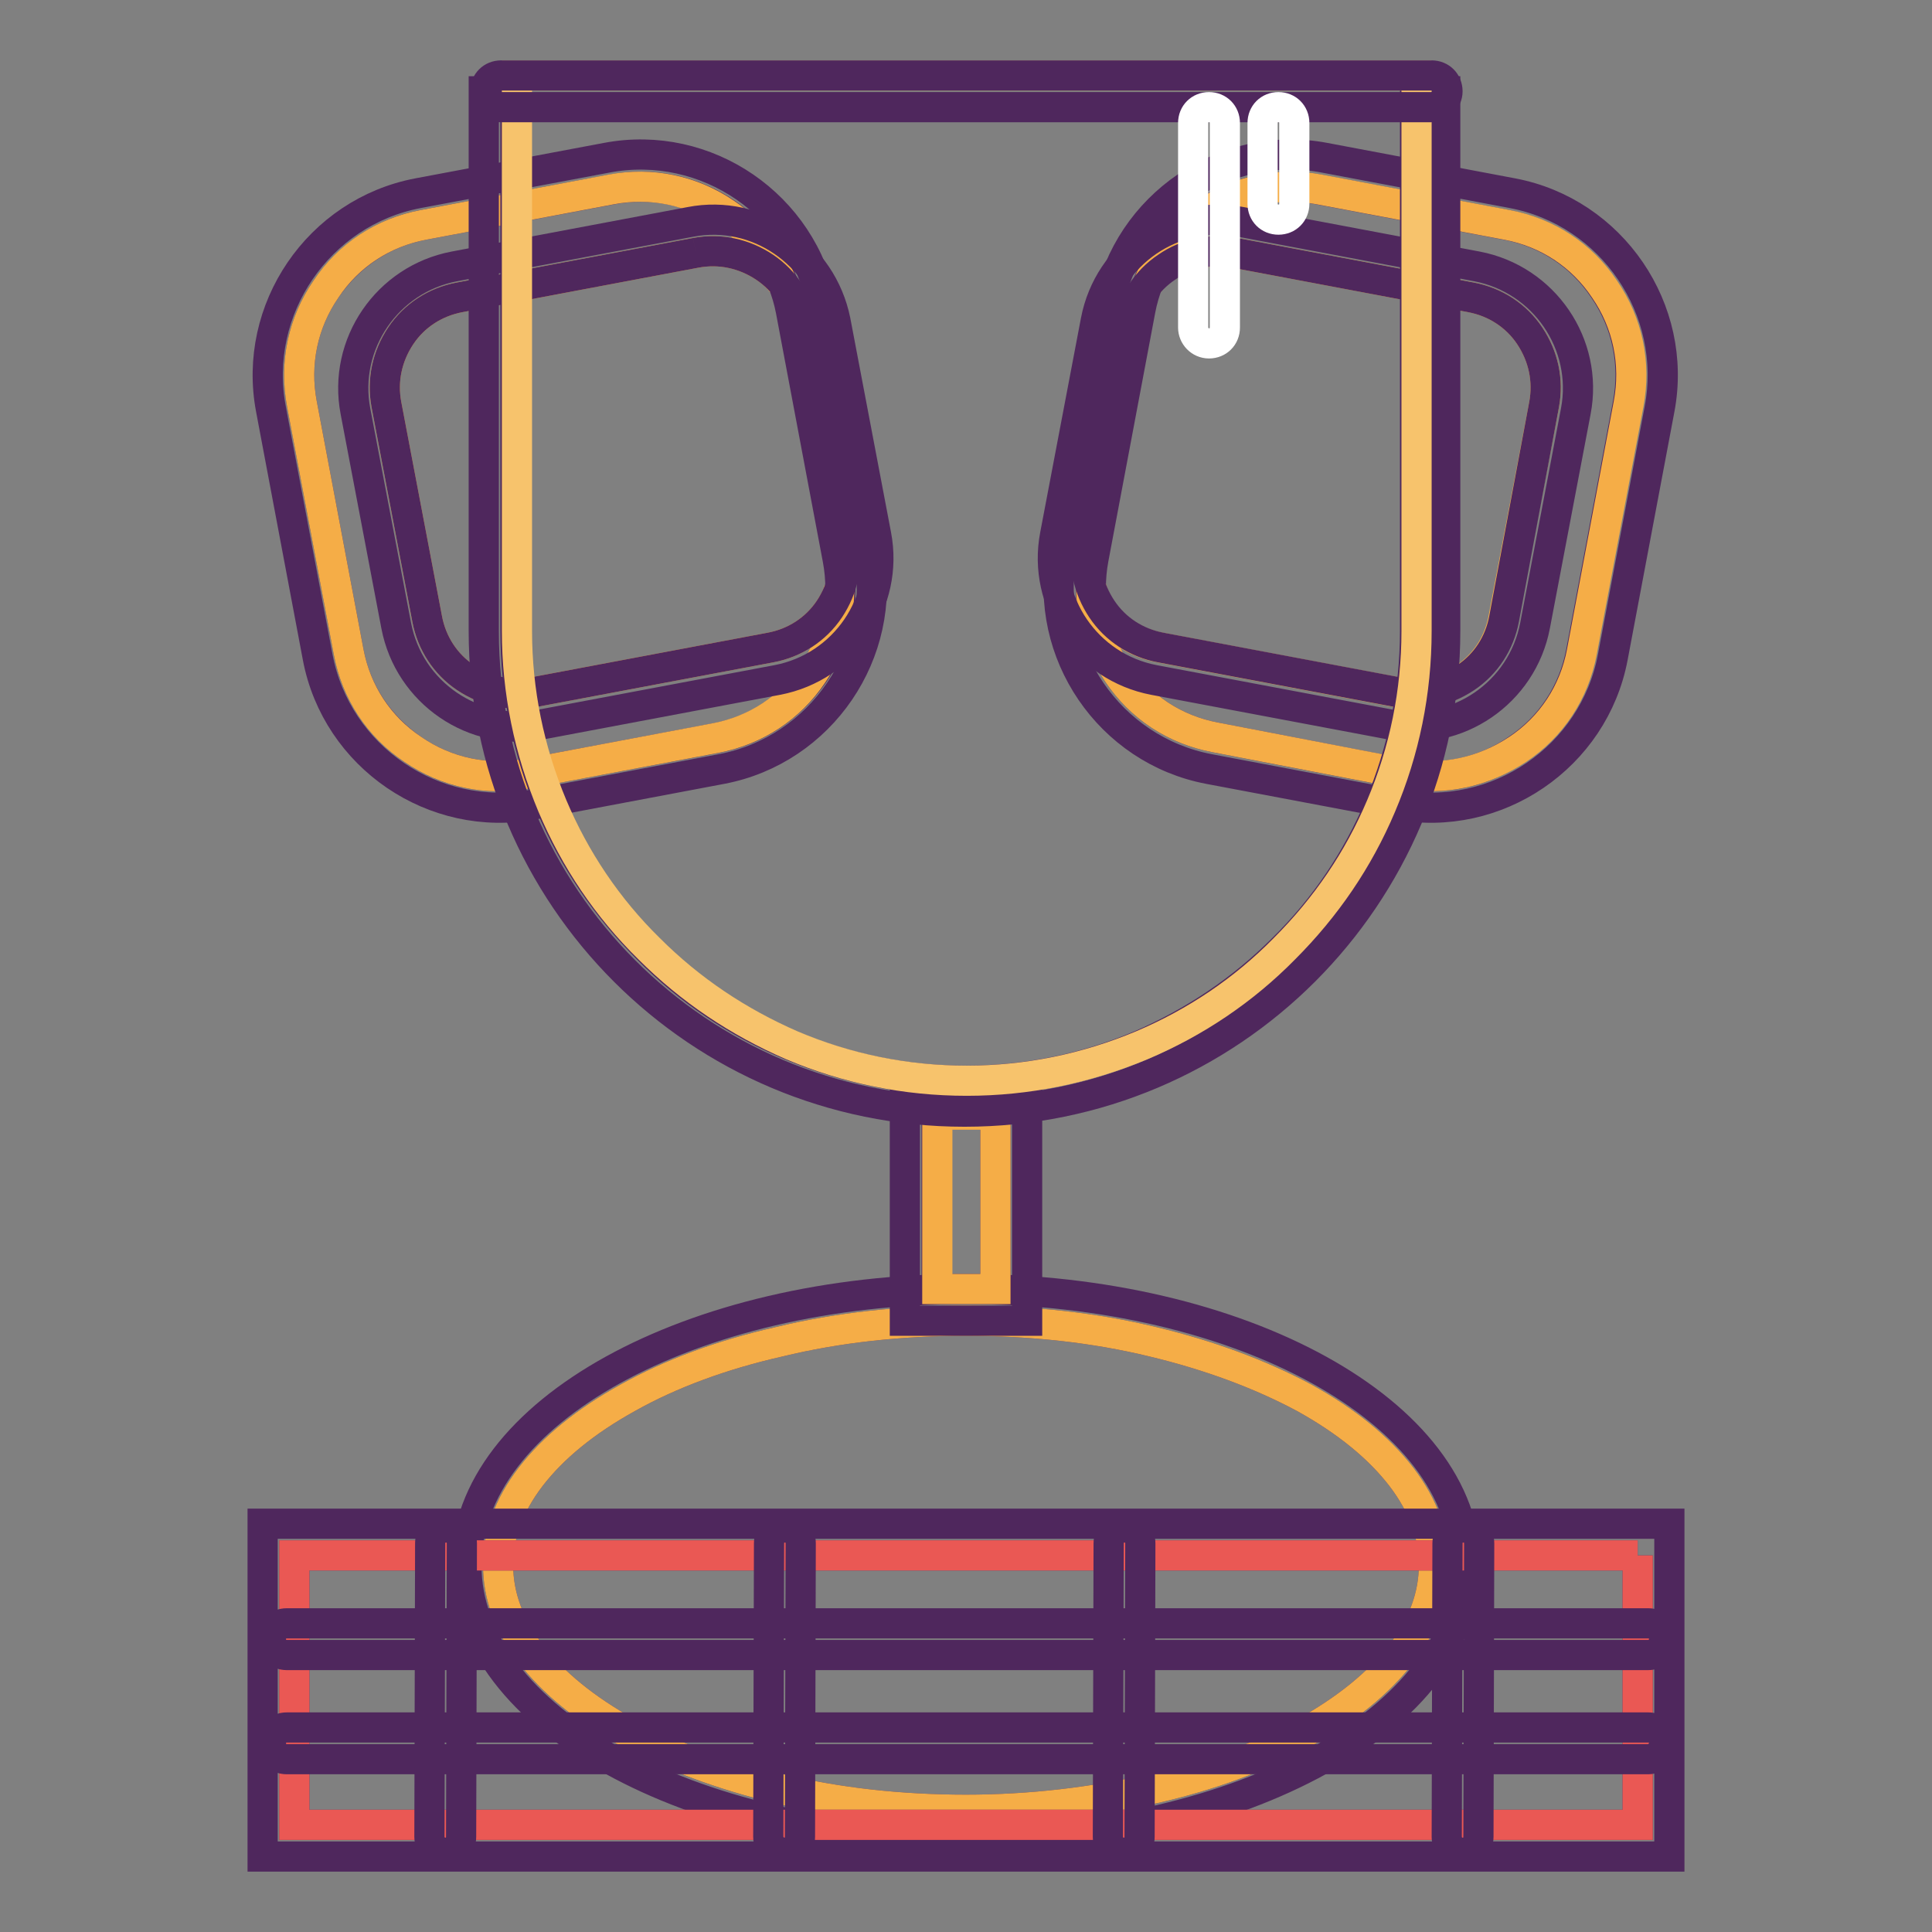 <?xml version="1.0" encoding="utf-8"?>
<!-- Svg Vector Icons : http://www.onlinewebfonts.com/icon -->
<!DOCTYPE svg PUBLIC "-//W3C//DTD SVG 1.1//EN" "http://www.w3.org/Graphics/SVG/1.1/DTD/svg11.dtd">
<svg version="1.1" xmlns="http://www.w3.org/2000/svg" xmlns:xlink="http://www.w3.org/1999/xlink" x="0px" y="0px" viewBox="0 0 256 256" enable-background="new 0 0 256 256" xml:space="preserve">
<rect x="0" y="0" width="256" height="256" fill="#808080" stroke="none"/>
<g> <path stroke-width="4" fill-opacity="0" stroke="#4f275d"  d="M174.7,25.1l24.9,4.7c5.3,1,9.9,4,12.9,8.5c3.1,4.5,4.2,9.9,3.2,15.2l-6.2,32.9c-1,5.3-4,9.9-8.5,12.9 c-4.5,3.1-9.9,4.2-15.2,3.2L161,97.7c-5.3-1-9.9-4-12.9-8.5c-3.1-4.5-4.2-9.9-3.2-15.2l6.2-32.9c1-5.3,4-9.9,8.5-12.9 C164.1,25.2,169.5,24.1,174.7,25.1 M175.5,20.9c-13.2-2.5-26.1,6.3-28.6,19.5l-6.2,32.9c-2.5,13.2,6.3,26.1,19.5,28.6l24.9,4.7 c13.2,2.5,26.1-6.3,28.6-19.5l6.2-32.9c2.5-13.2-6.3-26.1-19.5-28.6L175.5,20.9z"/> <path stroke-width="4" fill-opacity="0" stroke="#f5ad47"  d="M145.9,80.7c1.8,2.7,4.6,4.5,7.8,5.1l31.3,5.9c3.2,0.6,6.4-0.1,9.1-1.9c2.7-1.8,4.5-4.6,5.1-7.8l5.4-28.4 c0.6-3.2-0.1-6.4-1.9-9.1c-1.8-2.7-4.6-4.5-7.8-5.1l-31.3-5.9c-3.2-0.6-6.4,0.1-9.1,1.9c-0.9,0.6-1.7,1.3-2.3,2.1 c1.5-3.7,4-6.9,7.4-9.2c4.5-3.1,9.9-4.2,15.2-3.2l24.9,4.7c5.3,1,9.9,4,12.9,8.5c3.1,4.5,4.2,9.9,3.2,15.2l-6.2,32.9 c-1,5.3-4,9.9-8.5,12.9s-9.9,4.2-15.2,3.2L161,97.7c-5.3-1-9.9-4-12.9-8.5c-2.3-3.4-3.5-7.3-3.5-11.3 C144.9,78.9,145.3,79.8,145.9,80.7L145.9,80.7z"/> <path stroke-width="4" fill-opacity="0" stroke="#4f275d"  d="M163.6,33.5l31.3,5.9c3.2,0.6,6,2.4,7.8,5.1c1.8,2.7,2.5,5.9,1.9,9.1L199.3,82c-0.6,3.2-2.4,6-5.1,7.8 c-2.7,1.8-5.9,2.5-9.1,1.9l-31.3-5.9c-3.2-0.6-6-2.4-7.8-5.1c-1.8-2.7-2.5-5.9-1.9-9.1l5.4-28.4c0.6-3.2,2.4-6,5.1-7.8 C157.2,33.6,160.4,32.9,163.6,33.5 M164.4,29.4c-8.9-1.7-17.5,4.2-19.2,13.1l-5.4,28.4c-1.7,8.9,4.2,17.5,13.1,19.2l31.3,5.9 c8.9,1.7,17.5-4.2,19.2-13.1l5.4-28.4c1.7-8.9-4.2-17.5-13.1-19.2L164.4,29.4z M81.1,25.1c5.3-1,10.7,0.1,15.2,3.2 c4.5,3.1,7.5,7.6,8.5,12.9l6.2,32.9c1,5.3-0.1,10.7-3.2,15.2c-3.1,4.5-7.6,7.5-12.9,8.5l-25,4.7c-5.3,1-10.7-0.1-15.2-3.2 c-4.5-3.1-7.5-7.6-8.5-12.9L40,53.5c-1-5.3,0.1-10.7,3.2-15.2c3.1-4.5,7.6-7.5,12.9-8.5L81.1,25.1 M80.4,20.9l-25,4.7 c-13.2,2.5-22,15.4-19.5,28.6l6.2,32.9c2.5,13.2,15.4,22,28.6,19.5l24.9-4.7c13.2-2.5,22-15.4,19.5-28.6l-6.2-32.9 C106.4,27.2,93.6,18.4,80.4,20.9z"/> <path stroke-width="4" fill-opacity="0" stroke="#f5ad47"  d="M109.9,80.7c-1.8,2.7-4.6,4.5-7.8,5.1l-31.3,5.9c-3.2,0.6-6.4-0.1-9.1-1.9C59,88,57.2,85.2,56.6,82 l-5.4-28.4c-0.6-3.2,0.1-6.4,1.9-9.1c1.8-2.7,4.6-4.5,7.8-5.1l31.3-5.9c3.2-0.6,6.4,0.1,9.1,1.9c0.9,0.6,1.7,1.3,2.3,2.1 c-1.5-3.7-4-6.9-7.4-9.2c-4.5-3.1-9.9-4.2-15.2-3.2l-24.9,4.7c-5.3,1-9.9,4-12.9,8.5c-3.1,4.5-4.2,9.9-3.2,15.2l6.2,32.9 c1,5.3,4,9.9,8.5,12.9c4.5,3.1,9.9,4.2,15.2,3.2l24.9-4.7c5.3-1,9.9-4,12.9-8.5c2.3-3.4,3.5-7.3,3.5-11.3 C111,78.9,110.5,79.8,109.9,80.7z"/> <path stroke-width="4" fill-opacity="0" stroke="#4f275d"  d="M92.2,33.5c3.2-0.6,6.4,0.1,9.1,1.9c2.7,1.8,4.5,4.6,5.1,7.8l5.4,28.4c0.6,3.2-0.1,6.4-1.9,9.1 c-1.8,2.7-4.6,4.5-7.8,5.1l-31.3,5.9c-3.2,0.6-6.4-0.1-9.1-1.9C59,88,57.2,85.2,56.6,82l-5.4-28.4c-0.6-3.2,0.1-6.4,1.9-9.1 c1.8-2.7,4.6-4.5,7.8-5.1L92.2,33.5 M91.5,29.4l-31.3,5.9C51.3,37,45.4,45.6,47.1,54.5l5.4,28.4c1.7,8.9,10.3,14.8,19.2,13.1 l31.3-5.9c8.9-1.7,14.8-10.3,13.1-19.2l-5.4-28.4C108.9,33.6,100.3,27.7,91.5,29.4L91.5,29.4z M128,175c8.6,0,17,0.9,24.8,2.8 c7.5,1.8,14.2,4.3,20,7.4c5.6,3.1,9.9,6.6,12.9,10.5c2.9,3.8,4.3,7.7,4.3,11.7c0,4-1.4,7.9-4.3,11.7c-3,3.9-7.3,7.4-12.9,10.5 c-5.7,3.2-12.5,5.7-20,7.4c-7.9,1.8-16.2,2.8-24.8,2.8c-8.6,0-17-0.9-24.8-2.8c-7.5-1.8-14.2-4.3-20-7.4 c-5.6-3.1-9.9-6.6-12.9-10.5c-2.9-3.8-4.3-7.7-4.3-11.7c0-4,1.4-7.9,4.3-11.7c3-3.9,7.3-7.4,12.9-10.5c5.7-3.2,12.5-5.7,20-7.4 C111,175.9,119.4,175,128,175 M128,170.8c-36.5,0-66.2,16.4-66.2,36.6c0,20.2,29.6,36.6,66.2,36.6s66.2-16.4,66.2-36.6 C194.2,187.2,164.5,170.8,128,170.8L128,170.8z"/> <path stroke-width="4" fill-opacity="0" stroke="#f5ad47"  d="M128,175c8.6,0,17,0.9,24.8,2.8c7.5,1.8,14.2,4.3,20,7.4c5.6,3.1,9.9,6.6,12.9,10.5 c2.9,3.8,4.3,7.7,4.3,11.7c0,4-1.4,7.9-4.3,11.7c-3,3.9-7.3,7.4-12.9,10.5c-5.7,3.2-12.5,5.7-20,7.4c-7.9,1.8-16.2,2.8-24.8,2.8 c-8.6,0-17-0.9-24.8-2.8c-7.5-1.8-14.2-4.3-20-7.4c-5.6-3.1-9.9-6.6-12.9-10.5c-2.9-3.8-4.3-7.7-4.3-11.7c0-4,1.4-7.9,4.3-11.7 c3-3.9,7.3-7.4,12.9-10.5c5.7-3.2,12.5-5.7,20-7.4C111,175.9,119.4,175,128,175"/> <path stroke-width="4" fill-opacity="0" stroke="#4f275d"  d="M217,206.1v35.7H39v-35.7H217 M221.2,201.9H34.8V246h186.4L221.2,201.9L221.2,201.9z M131.9,147.7v23.1 h-7.8v-23.1H131.9 M136.1,143.5h-16.2V175h16.2V143.5z"/> <path stroke-width="4" fill-opacity="0" stroke="#ea5854"  d="M217,206.1v35.7H39v-35.7H217"/> <path stroke-width="4" fill-opacity="0" stroke="#f5ad47"  d="M131.9,147.7v23.1h-7.7v-23.1H131.9"/> <path stroke-width="4" fill-opacity="0" stroke="#4f275d"  d="M187.5,12.1v71.5c0,8-1.6,15.8-4.7,23.2c-3,7.1-7.3,13.5-12.8,18.9c-5.5,5.5-11.8,9.7-18.9,12.8 c-7.3,3.1-15.1,4.7-23.2,4.7c-8,0-15.8-1.6-23.2-4.7c-7.1-3-13.5-7.3-18.9-12.8c-5.5-5.5-9.8-11.8-12.8-18.9 c-3.1-7.3-4.7-15.1-4.7-23.2V12.1h-4.2v71.5c0,35.2,28.5,63.7,63.7,63.7c35.2,0,63.7-28.5,63.7-63.7V12.1H187.5L187.5,12.1z"/> <path stroke-width="4" fill-opacity="0" stroke="#f7c36c"  d="M68.5,10v73.6c0,8,1.6,15.8,4.7,23.2c3,7.1,7.3,13.5,12.8,18.9c5.5,5.5,11.8,9.7,18.9,12.8 c7.3,3.1,15.1,4.7,23.2,4.7c8,0,15.8-1.6,23.2-4.7c7.1-3,13.5-7.3,18.9-12.8c5.5-5.5,9.8-11.8,12.8-18.9c3.1-7.3,4.7-15.1,4.7-23.2 V10H68.5z"/> <path stroke-width="4" fill-opacity="0" stroke="#4f275d"  d="M189.6,14.2H66.4c-1.2,0-2.1-0.9-2.1-2.1s0.9-2.1,2.1-2.1h123.3c1.2,0,2.1,0.9,2.1,2.1 S190.8,14.2,189.6,14.2z M218.4,219.3H38c-1.2,0-2.1-0.9-2.1-2.1s0.9-2.1,2.1-2.1h180.4c1.2,0,2.1,0.9,2.1,2.1 S219.5,219.3,218.4,219.3z M218.4,233.1H38c-1.2,0-2.1-0.9-2.1-2.1c0-1.2,0.9-2.1,2.1-2.1h180.4c1.2,0,2.1,0.9,2.1,2.1 C220.5,232.1,219.5,233.1,218.4,233.1z"/> <path stroke-width="4" fill-opacity="0" stroke="#4f275d"  d="M56.9,243.4l0.1-38.9c0-1.2,0.9-2.1,2.1-2.1s2.1,0.9,2.1,2.1l-0.1,38.9c0,1.2-0.9,2.1-2.1,2.1 S56.9,244.5,56.9,243.4z M101.8,243.4l0.1-38.9c0-1.2,0.9-2.1,2.1-2.1c1.2,0,2.1,0.9,2.1,2.1l-0.1,38.9c0,1.2-0.9,2.1-2.1,2.1 C102.8,245.5,101.8,244.5,101.8,243.4z M146.8,243.4l0.1-38.9c0-1.2,0.9-2.1,2.1-2.1s2.1,0.9,2.1,2.1l-0.1,38.9 c0,1.2-0.9,2.1-2.1,2.1S146.8,244.5,146.8,243.4z M191.7,243.4l0.1-38.9c0-1.2,0.9-2.1,2.1-2.1s2.1,0.9,2.1,2.1l-0.1,38.9 c0,1.2-0.9,2.1-2.1,2.1S191.7,244.5,191.7,243.4z"/> <path stroke-width="4" fill-opacity="0" stroke="#ffffff"  d="M167.3,27V16.3c0-1.2,0.9-2.1,2.1-2.1s2.1,0.9,2.1,2.1V27c0,1.2-0.9,2.1-2.1,2.1S167.3,28.2,167.3,27z  M158.1,43.4V16.3c0-1.2,0.9-2.1,2.1-2.1c1.2,0,2.1,0.9,2.1,2.1v27.1c0,1.2-0.9,2.1-2.1,2.1C159,45.5,158.1,44.5,158.1,43.4z"/></g>
</svg>